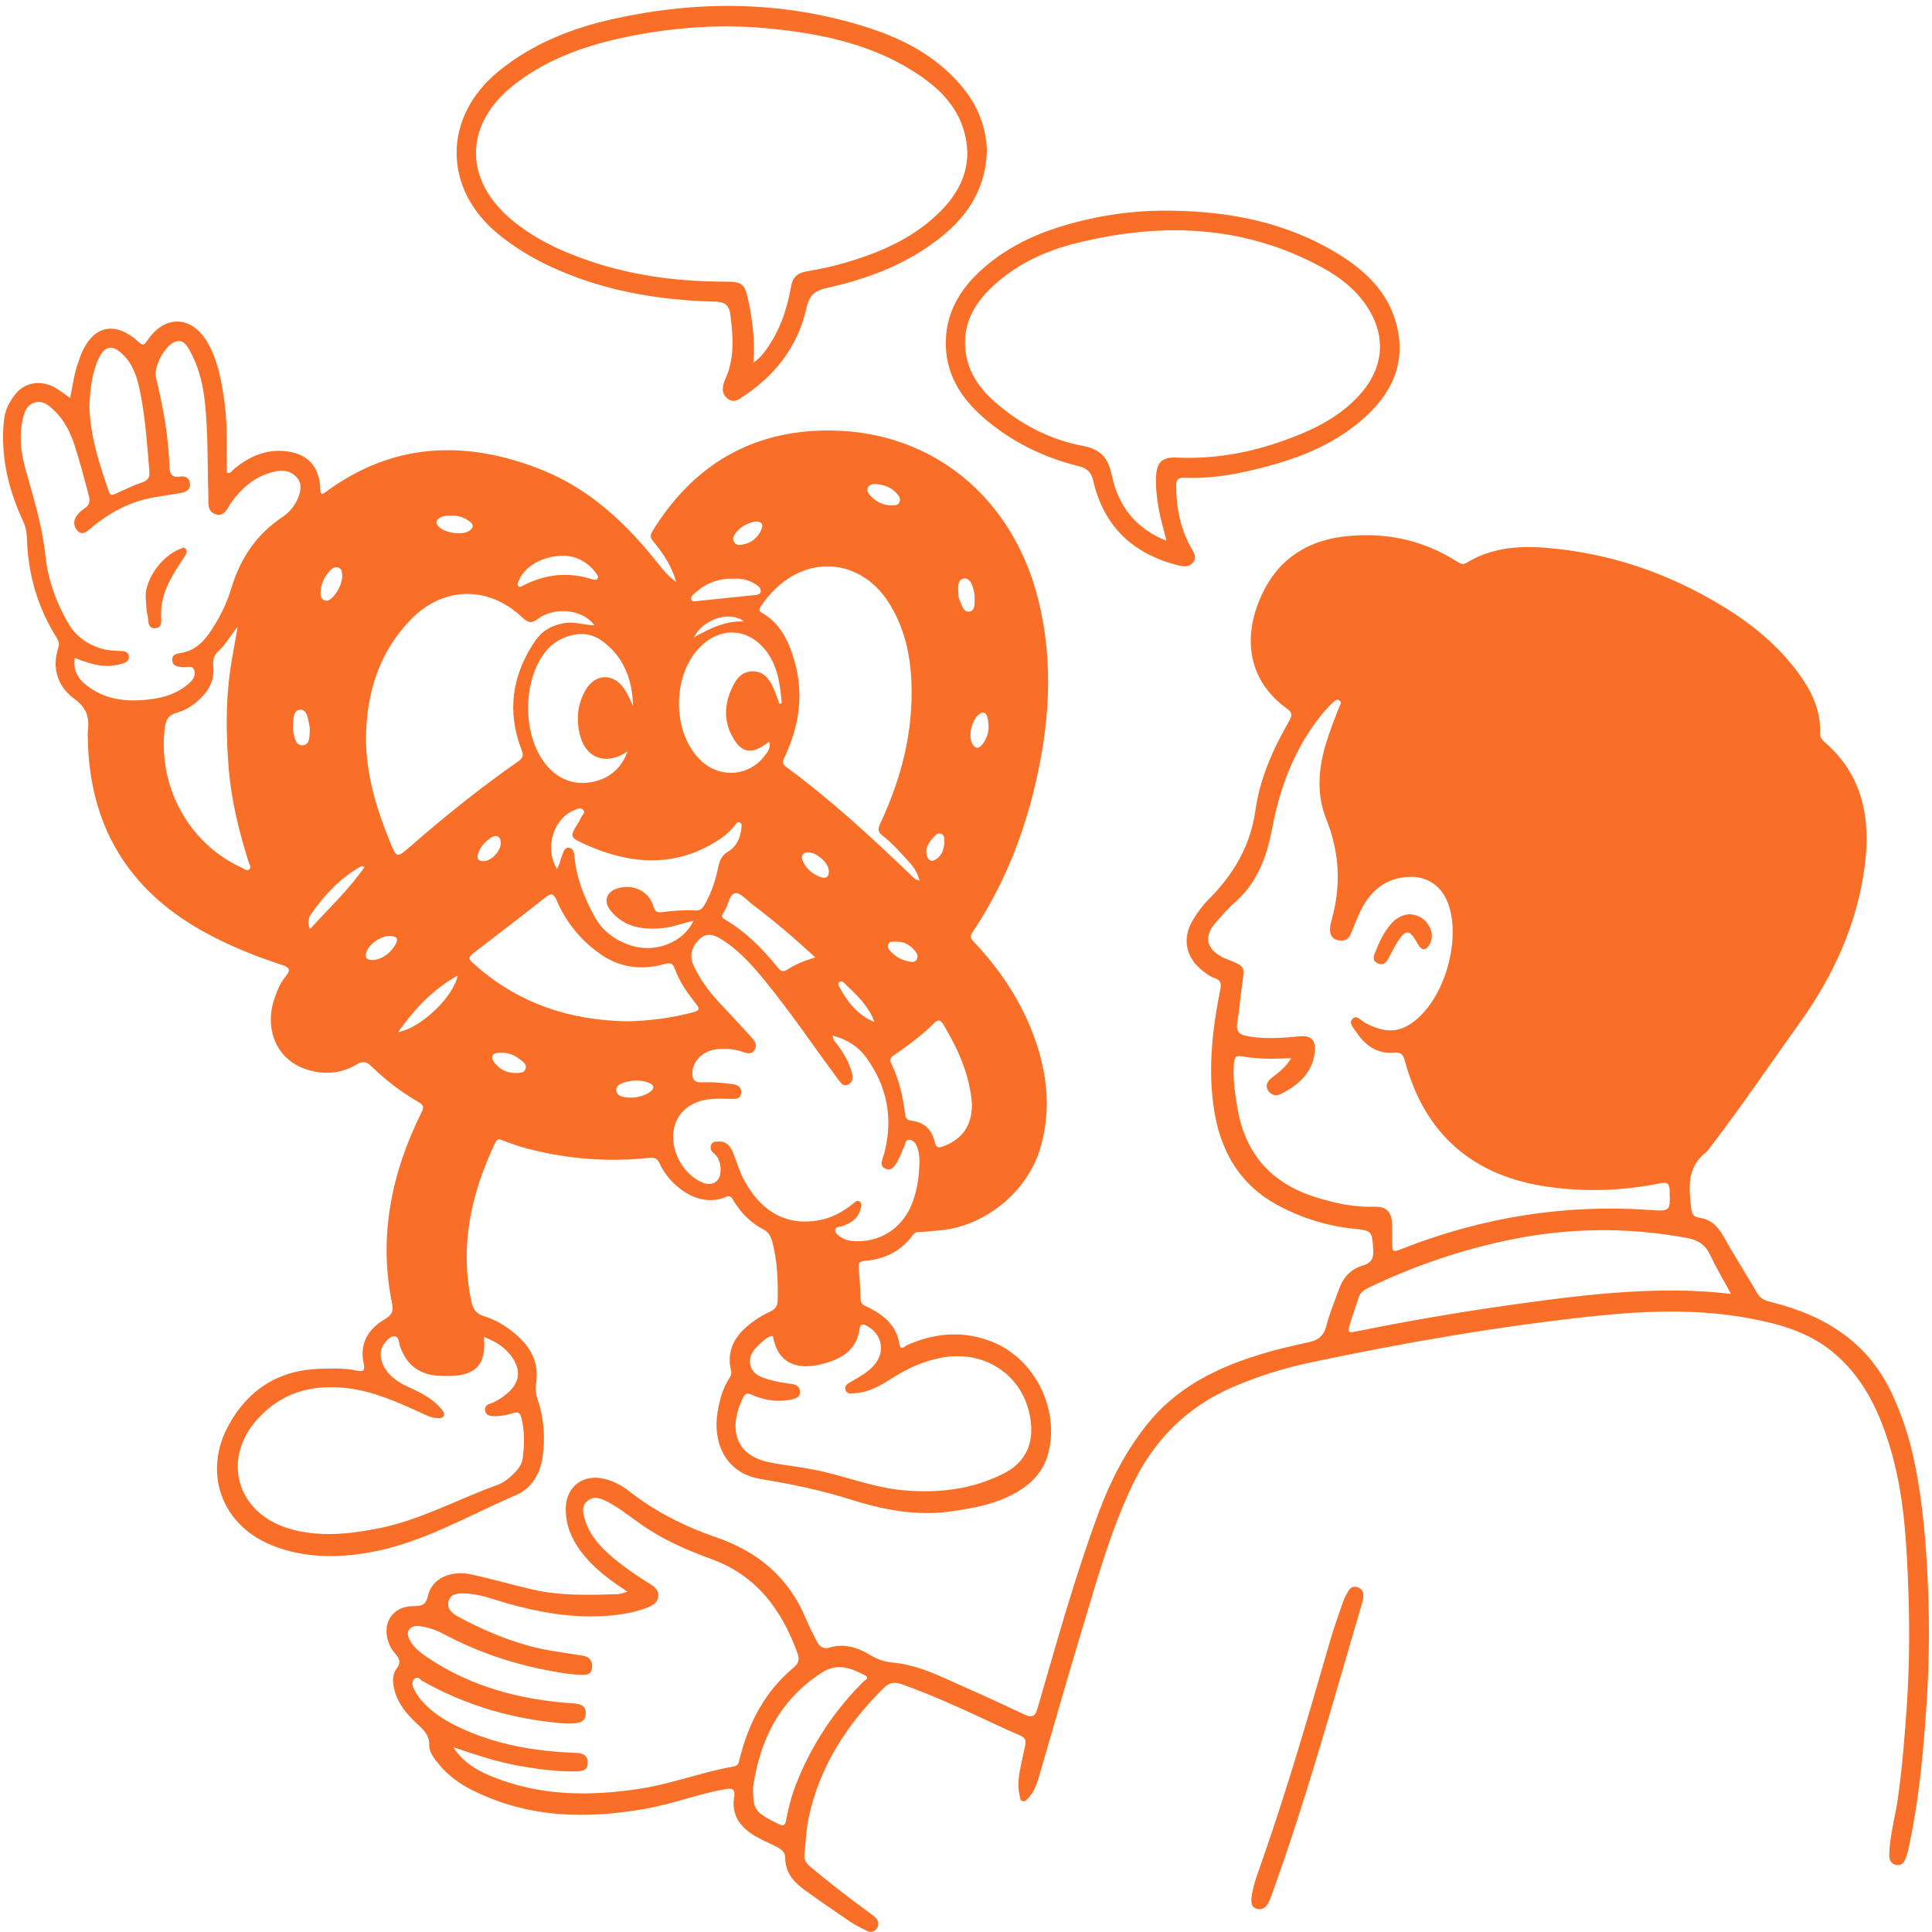 <svg width="316" height="316" viewBox="0 0 316 316" fill="none" xmlns="http://www.w3.org/2000/svg">
<path d="M11.471 65.104C11.921 63.007 12.115 61.032 12.831 59.178C12.962 58.84 13.05 58.484 13.184 58.147C15.134 53.245 18.743 52.367 22.655 55.915C23.402 56.593 23.59 56.44 24.083 55.705C26.977 51.404 31.439 51.583 33.999 56.109C35.742 59.197 36.295 62.638 36.758 66.095C37.255 69.824 36.995 73.578 37.102 77.323C37.752 77.538 37.939 76.972 38.264 76.71C40.73 74.71 43.426 73.437 46.711 73.8C50.157 74.178 52.045 76.066 52.373 79.526C52.411 79.929 52.273 80.358 52.589 80.798C52.754 80.733 52.961 80.698 53.111 80.589C64.229 72.309 76.2 71.887 88.669 76.869C96.584 80.032 102.537 85.728 107.74 92.301C108.502 93.267 109.265 94.248 110.584 95.151C109.821 92.46 108.418 90.485 106.896 88.612C106.381 87.981 106.281 87.594 106.709 86.897C113.399 75.963 123.189 70.265 135.945 70.412C152.701 70.602 165.754 81.52 169.863 98.233C172.422 108.632 171.628 118.969 169.1 129.252C167.063 137.542 163.854 145.337 159.082 152.436C158.463 153.358 158.951 153.683 159.441 154.208C164.082 159.175 167.678 164.791 169.725 171.302C171.425 176.713 171.794 182.205 170.175 187.728C168.013 195.101 160.844 200.818 153.176 201.287C152.188 201.346 151.207 201.531 150.223 201.524C149.629 201.521 149.417 201.853 149.129 202.224C147.21 204.731 144.592 205.972 141.511 206.219C140.595 206.291 140.376 206.554 140.461 207.422C140.623 209.129 140.708 210.848 140.77 212.561C140.792 213.121 141.026 213.368 141.511 213.596C144.286 214.896 146.617 216.562 147.135 219.931C147.301 221 148.045 220.141 148.423 219.975C153.004 217.968 157.632 217.6 162.338 219.488C169.241 222.257 173.344 230.487 171.46 237.685C170.631 240.845 168.528 242.88 165.772 244.362C162.563 246.087 159.044 246.715 155.485 247.212C149.892 247.991 144.492 246.959 139.22 245.29C134.405 243.765 129.505 242.736 124.533 241.93C118.383 240.933 116.608 235.654 117.352 231.065C117.686 229.002 118.205 226.995 119.405 225.239C119.671 224.848 119.646 224.504 119.546 224.07C118.883 221.169 119.961 218.875 122.121 217.003C123.305 215.974 124.621 215.137 126.049 214.483C126.836 214.121 127.192 213.549 127.208 212.645C127.258 209.41 127.155 206.207 126.299 203.053C126.049 202.137 125.677 201.502 124.805 201.049C122.771 199.999 121.224 198.396 120.018 196.461C119.721 195.982 119.543 195.426 118.736 195.77C114.168 197.727 109.487 193.81 107.937 190.403C107.518 189.481 107.081 189.284 106.199 189.378C99.409 190.109 92.709 189.575 86.112 187.831C84.763 187.474 83.431 187.009 82.138 186.487C81.485 186.221 81.26 186.365 80.975 186.962C77.044 195.245 75.153 203.825 77.125 212.977C77.369 214.105 77.903 214.899 79.147 215.274C81.257 215.912 83.094 217.084 84.734 218.581C87.056 220.697 88.197 223.245 87.669 226.389C87.506 227.361 87.706 228.193 88 229.093C88.981 232.106 89.197 235.191 88.744 238.332C88.334 241.174 86.881 243.48 84.338 244.571C76.491 247.928 69.054 252.392 60.498 253.904C55.048 254.867 49.604 254.848 44.389 252.717C36.167 249.357 33.127 240.77 37.455 232.994C40.658 227.239 45.605 224.101 52.254 223.885C54.276 223.82 56.314 223.742 58.32 224.173C59.357 224.395 59.77 224.251 59.476 222.926C58.823 219.975 60.045 217.49 62.826 215.84C63.92 215.193 64.426 214.665 64.126 213.205C61.873 202.212 64.032 191.85 68.938 181.942C69.344 181.123 69.323 180.757 68.472 180.267C65.669 178.651 63.092 176.703 60.782 174.431C59.998 173.659 59.376 173.481 58.364 174.084C55.598 175.731 52.614 175.859 49.658 174.744C45.173 173.049 43.22 168.236 44.88 163.35C45.317 162.063 45.83 160.778 46.689 159.747C47.773 158.449 47.133 158.149 45.923 157.756C41.48 156.299 37.152 154.545 33.064 152.251C20.73 145.334 14.556 134.757 14.359 120.644C14.352 120.279 14.331 119.91 14.374 119.55C14.634 117.391 14.227 115.806 12.187 114.324C9.515 112.386 8.425 109.386 9.525 105.997C9.753 105.3 9.603 104.853 9.25 104.288C6.115 99.284 4.55 93.801 4.397 87.912C4.372 86.956 4.184 86.106 3.775 85.231C1.344 80.017 0.059 74.569 0.637 68.777C0.803 67.123 1.522 65.676 2.556 64.417C4.144 62.485 6.703 62.104 9.046 63.426C9.846 63.879 10.568 64.473 11.471 65.101V65.104ZM12.237 107.626C11.918 109.673 12.7 111.158 14.824 112.586C17.809 114.596 21.149 114.799 24.568 114.381C26.805 114.105 28.955 113.455 30.708 111.946C31.368 111.38 32.083 110.661 31.789 109.683C31.496 108.707 30.546 109.198 29.883 109.117C29.14 109.026 28.327 109.036 28.186 108.117C28.008 106.976 29.03 106.904 29.733 106.773C31.661 106.413 32.992 105.3 34.093 103.756C35.736 101.45 37.014 98.93 37.821 96.252C39.298 91.344 41.945 87.39 46.242 84.53C47.414 83.752 48.298 82.621 48.82 81.267C49.23 80.201 49.383 79.092 48.605 78.163C47.792 77.198 46.701 76.826 45.389 77.047C42.092 77.607 39.764 79.539 37.858 82.149C37.196 83.058 36.774 84.593 35.258 84.115C33.824 83.665 34.111 82.17 34.074 81.026C33.899 75.775 34.074 70.512 33.452 65.279C33.114 62.429 32.383 59.672 30.93 57.165C30.433 56.309 29.858 55.44 28.586 55.924C26.933 56.556 25.09 60.009 25.515 61.747C26.686 66.548 27.558 71.396 27.721 76.347C27.758 77.469 28.096 78.138 29.377 77.951C30.252 77.823 30.98 78.098 31.08 79.082C31.18 80.061 30.483 80.464 29.652 80.614C28.174 80.883 26.683 81.089 25.202 81.342C21.193 82.023 17.784 83.918 14.715 86.515C14.118 87.018 13.412 87.609 12.678 86.803C11.968 86.021 11.953 85.09 12.631 84.246C12.953 83.846 13.34 83.461 13.774 83.192C14.678 82.633 14.771 81.986 14.502 80.964C13.787 78.257 13.075 75.553 12.215 72.887C11.521 70.734 10.531 68.736 8.878 67.158C7.978 66.298 6.984 65.401 5.584 65.876C4.209 66.345 3.915 67.639 3.659 68.861C3.103 71.521 3.462 74.181 4.169 76.725C5.465 81.405 6.928 86.015 7.434 90.897C7.837 94.786 9.159 98.455 11.124 101.884C12.368 104.053 14.203 105.332 16.518 106.069C17.477 106.376 18.452 106.407 19.44 106.46C20.09 106.494 20.946 106.444 21.068 107.313C21.205 108.292 20.284 108.454 19.618 108.639C18.724 108.889 17.809 108.973 16.846 108.886C15.231 108.739 13.737 108.204 12.237 107.617V107.626ZM136.217 169.408C136.192 170.158 136.67 170.458 136.958 170.852C138.008 172.284 138.92 173.778 139.351 175.534C139.548 176.341 139.458 177.041 138.701 177.394C137.923 177.76 137.536 177.147 137.101 176.563C133.098 171.18 129.355 165.601 125.102 160.406C123.027 157.871 120.858 155.402 118.018 153.645C116.771 152.873 115.618 152.442 114.374 153.648C113.105 154.88 112.721 156.33 113.418 157.865C114.462 160.162 115.946 162.16 117.655 163.997C119.358 165.826 121.086 167.633 122.752 169.492C123.289 170.093 123.974 170.815 123.43 171.702C122.858 172.634 121.964 172.199 121.186 171.952C119.974 171.568 118.736 171.487 117.483 171.583C115.04 171.774 113.243 173.503 113.243 175.547C113.243 176.588 113.618 177.075 114.712 177.028C116.483 176.95 118.246 177.094 120.002 177.357C120.771 177.472 121.261 177.86 121.23 178.691C121.193 179.607 120.561 179.748 119.811 179.735C118.771 179.716 117.727 179.673 116.69 179.726C113.333 179.895 110.915 181.686 110.271 184.427C109.459 187.893 111.605 192.057 114.918 193.429C116.518 194.091 117.833 193.226 117.858 191.507C117.877 190.363 117.643 189.331 116.702 188.581C116.221 188.2 116.105 187.718 116.343 187.196C116.574 186.687 117.093 186.727 117.568 186.709C118.83 186.659 119.452 187.478 119.874 188.472C120.458 189.853 120.843 191.332 121.521 192.66C123.805 197.117 127.711 200.805 134.139 199.546C136.151 199.152 137.823 198.211 139.395 196.973C139.739 196.701 140.189 196.192 140.614 196.53C141.036 196.864 140.861 197.505 140.698 197.989C140.248 199.346 139.173 200.027 137.908 200.502C137.436 200.677 136.636 200.627 136.595 201.152C136.545 201.784 137.233 202.184 137.773 202.49C138.267 202.768 138.811 202.928 139.401 202.978C143.767 203.35 147.507 201.015 149.135 196.951C149.779 195.339 150.129 193.663 150.276 191.963C150.398 190.525 150.535 189.05 150.017 187.631C149.785 186.996 149.363 186.465 148.72 186.427C148.092 186.39 148.089 187.137 147.87 187.565C147.564 188.165 147.376 188.825 147.064 189.419C146.582 190.331 146.051 191.641 144.861 191.172C143.667 190.706 144.42 189.475 144.651 188.572C146.098 182.936 145.117 177.738 141.732 173.04C140.408 171.202 138.564 169.993 136.22 169.396L136.217 169.408ZM79.135 218.669C79.594 223.104 77.872 224.992 73.522 225.054C73.001 225.061 72.482 225.054 71.96 225.033C68.657 224.908 66.523 223.32 65.429 220.213C65.216 219.609 65.288 218.609 64.538 218.575C63.785 218.54 63.188 219.281 62.738 219.935C62.313 220.553 62.179 221.241 62.301 222.007C62.582 223.801 63.704 225.001 65.11 225.948C65.963 226.523 66.945 226.911 67.879 227.364C69.526 228.168 71.094 229.087 72.26 230.546C72.501 230.846 72.826 231.209 72.519 231.665C72.272 232.034 71.879 231.94 71.522 231.94C70.604 231.94 69.819 231.512 69.019 231.149C65.048 229.343 61.088 227.539 56.673 227.033C51.057 226.392 46.139 227.736 42.23 231.981C36.217 238.507 38.614 247.34 47.101 249.96C52.026 251.479 56.982 250.947 61.907 249.979C68.738 248.635 74.829 245.218 81.313 242.899C82.475 242.483 83.463 241.645 84.328 240.72C84.913 240.098 85.375 239.398 85.488 238.557C85.784 236.332 85.825 234.1 85.284 231.896C85.116 231.203 84.809 230.849 83.956 231.115C82.822 231.465 81.644 231.715 80.425 231.609C79.832 231.559 79.441 231.312 79.344 230.696C79.253 230.127 79.569 229.793 80.047 229.63C81.15 229.255 82.103 228.633 82.978 227.889C85.003 226.167 85.269 224.142 83.747 221.972C82.638 220.391 81.094 219.4 79.128 218.666L79.135 218.669ZM126.421 218.528C125.742 218.519 125.258 218.934 124.808 219.341C123.636 220.391 122.327 221.491 122.733 223.263C123.124 224.979 124.774 225.351 126.211 225.761C127.302 226.073 128.449 226.195 129.574 226.38C130.255 226.492 130.77 226.786 130.839 227.527C130.923 228.396 130.333 228.708 129.614 228.855C129.161 228.949 128.702 229.037 128.242 229.077C126.386 229.24 124.614 228.871 122.936 228.111C122.277 227.814 121.883 227.902 121.561 228.543C119.433 232.765 119.471 237.96 126.042 239.22C128.333 239.658 130.658 239.908 132.948 240.345C137.936 241.292 142.673 243.305 147.782 243.755C153.485 244.255 158.979 243.627 164.147 241.017C167.31 239.42 168.857 236.779 168.657 233.291C168.216 225.586 161.626 220.638 154.004 222.063C151.029 222.62 148.389 223.839 145.873 225.439C144.026 226.614 142.145 227.73 139.883 227.868C139.286 227.905 138.508 228.102 138.283 227.311C138.07 226.561 138.767 226.258 139.298 225.942C140.595 225.176 141.936 224.47 142.951 223.313C144.857 221.144 144.32 218.244 141.792 216.859C141.101 216.481 140.708 216.546 140.595 217.343C140.108 220.844 137.617 222.279 134.598 223.073C129.97 224.292 127.114 222.676 126.421 218.528ZM97.225 102.272C95.09 99.402 90.391 99.374 88.019 101.206C86.891 102.075 86.294 101.818 85.4 100.968C79.938 95.789 72.594 95.864 67.301 101.221C62.388 106.194 60.242 112.383 59.904 119.244C59.589 125.658 61.338 131.669 63.723 137.536C64.888 140.408 64.87 140.405 67.273 138.308C72.882 133.416 78.685 128.768 84.788 124.508C85.613 123.933 85.638 123.492 85.297 122.61C82.866 116.315 83.769 110.392 87.503 104.857C88.666 103.131 90.331 102.215 92.419 101.9C94.043 101.656 95.569 102.234 97.225 102.278V102.272ZM150.429 144.018C150.051 142.849 149.588 142.008 148.929 141.274C147.504 139.683 146.114 138.051 144.426 136.732C143.654 136.126 143.52 135.657 143.97 134.701C147.442 127.311 149.438 119.572 149.063 111.345C148.857 106.826 147.857 102.525 145.401 98.621C140.489 90.813 130.452 90.3 124.455 99.137C124.146 99.593 124.049 99.915 124.646 100.252C127.614 101.947 128.961 104.797 129.883 107.885C131.505 113.324 130.78 118.569 128.414 123.648C128.105 124.311 127.727 124.817 128.62 125.47C135.82 130.74 142.351 136.792 148.795 142.94C149.198 143.324 149.517 143.84 150.432 144.018H150.429ZM102.79 167.045C106.24 166.951 109.834 166.517 113.371 165.57C114.474 165.273 114.455 164.973 113.824 164.173C112.468 162.457 111.184 160.665 110.43 158.599C110.074 157.618 109.78 157.38 108.681 157.684C105.009 158.699 101.471 158.321 98.262 156.093C95.019 153.839 92.597 150.882 91.047 147.266C90.544 146.09 90.159 146.031 89.2 146.791C85.484 149.726 81.716 152.595 77.966 155.489C76.45 156.658 76.416 156.696 77.847 157.952C84.925 164.16 93.272 166.932 102.79 167.045ZM38.883 102.531C37.749 103.772 37.042 105.297 35.827 106.398C35.052 107.098 34.774 107.857 34.883 108.864C35.077 110.658 34.574 112.246 33.374 113.615C32.18 114.978 30.743 116.043 29.027 116.534C27.565 116.95 27.111 117.662 26.936 119.191C25.83 128.774 30.952 138.086 39.664 141.98C40.011 142.137 40.405 142.552 40.792 142.174C41.164 141.808 40.786 141.386 40.67 141.014C39.099 136.004 37.827 130.931 37.405 125.674C36.974 120.269 36.892 114.868 37.67 109.489C38.008 107.157 38.477 104.847 38.883 102.528V102.531ZM113.408 150.616C111.709 150.96 110.177 151.604 108.543 151.779C105.24 152.132 102.171 151.723 99.903 148.988C98.618 147.438 99.159 145.85 101.043 145.284C103.571 144.521 106.171 145.784 106.874 148.25C107.124 149.129 107.527 149.282 108.299 149.185C110.109 148.957 111.927 148.81 113.749 148.916C114.505 148.96 114.874 148.6 115.218 148.019C116.368 146.072 117.036 143.946 117.49 141.761C117.715 140.683 118.077 139.889 119.09 139.289C120.461 138.473 121.083 137.076 121.258 135.51C121.296 135.176 121.405 134.722 121.005 134.529C120.549 134.307 120.38 134.776 120.171 135.035C119.34 136.057 118.349 136.885 117.236 137.579C110.149 142.002 102.924 141.358 95.672 138.089C93.14 136.948 93.178 136.857 94.581 134.566C94.743 134.3 94.9 134.029 95.022 133.741C95.194 133.338 95.769 132.95 95.418 132.513C94.969 131.95 94.337 132.344 93.837 132.553C90.45 133.975 89.069 138.761 91.084 142.105C91.587 141.399 91.65 140.542 91.984 139.798C92.203 139.311 92.322 138.554 93.069 138.67C93.806 138.783 93.906 139.433 93.969 140.105C94.284 143.634 95.562 146.853 97.253 149.923C98.603 152.373 100.725 153.886 103.356 154.692C107.29 155.899 111.812 154.108 113.405 150.626L113.408 150.616ZM102.646 122.898C99.381 125.142 96.028 124.226 94.953 120.554C94.206 118.009 94.378 115.374 95.697 112.999C97.34 110.036 100.487 110.02 102.265 112.911C102.759 113.715 103.118 114.606 103.537 115.456C103.421 111.13 102.037 107.413 98.462 104.819C96.75 103.578 94.8 103.422 92.819 104.1C91.428 104.578 90.209 105.36 89.269 106.526C85.416 111.32 85.409 120.294 89.284 125.042C91.303 127.515 93.975 128.524 97.059 127.862C99.771 127.28 101.696 125.549 102.649 122.898H102.646ZM127.492 115.124C127.614 115.081 127.739 115.037 127.861 114.99C127.577 111.736 127.171 108.507 124.842 105.913C122.111 102.872 118.24 102.634 115.115 105.26C109.815 109.717 109.677 120.01 114.858 124.595C117.961 127.343 122.552 126.924 125.052 123.633C125.527 123.007 126.13 122.357 125.824 121.316C125.542 121.507 125.333 121.641 125.127 121.785C122.839 123.395 121.258 123.064 119.874 120.641C118.224 117.756 118.505 114.849 119.977 112.014C120.614 110.789 121.533 109.808 123.118 109.805C124.78 109.801 125.664 110.858 126.317 112.149C126.796 113.096 127.105 114.124 127.489 115.118L127.492 115.124ZM158.966 180.595C158.657 175.925 156.732 171.596 154.238 167.47C153.866 166.854 153.41 166.717 152.86 167.27C150.835 169.311 148.526 170.999 146.17 172.618C145.589 173.018 145.489 173.375 145.804 174.025C147.042 176.566 147.676 179.288 148.02 182.079C148.101 182.745 148.214 183.208 149.082 183.302C151.107 183.524 152.429 184.749 152.86 186.702C153.123 187.887 153.601 187.762 154.463 187.424C157.441 186.259 159.01 184.005 158.966 180.592V180.595ZM14.615 66.198C14.715 71.356 16.265 75.869 17.793 80.389C18.04 81.114 18.437 80.973 18.974 80.726C20.387 80.079 21.79 79.395 23.259 78.898C24.237 78.567 24.508 78.076 24.427 77.097C24.087 72.909 23.808 68.711 23.012 64.579C22.558 62.232 21.99 59.906 20.221 58.109C18.381 56.24 17.084 56.468 16.018 58.903C14.956 61.325 14.777 63.916 14.615 66.198ZM133.352 156.593C129.914 153.43 126.608 150.595 123.121 147.978C122.174 147.266 121.061 145.937 120.249 146.09C119.221 146.281 119.158 148.113 118.436 149.101C118.377 149.185 118.346 149.291 118.283 149.372C117.936 149.81 118.086 150.116 118.524 150.37C121.946 152.361 124.671 155.124 127.146 158.165C127.536 158.643 127.924 159.146 128.692 158.637C130.033 157.749 131.52 157.152 133.352 156.593ZM92.237 90.891C88.678 90.891 85.716 92.701 84.841 95.023C84.734 95.305 84.51 95.592 84.791 95.876C85.028 96.117 85.269 95.923 85.488 95.808C89.147 93.898 92.94 93.482 96.893 94.761C97.168 94.851 97.546 94.933 97.743 94.617C97.943 94.298 97.671 94.014 97.503 93.773C96.062 91.754 94.022 90.941 92.24 90.885L92.237 90.891ZM120.055 94.651C117.458 94.57 115.349 95.414 113.571 97.099C113.312 97.346 112.924 97.593 113.04 97.986C113.205 98.533 113.727 98.333 114.108 98.296C117.252 97.98 120.393 97.642 123.536 97.321C123.917 97.28 124.317 97.221 124.411 96.811C124.514 96.361 124.221 96.008 123.874 95.758C122.696 94.901 121.368 94.558 120.058 94.651H120.055ZM65.107 168.814C68.819 168.176 74.21 163.022 74.86 159.55C70.779 161.835 67.835 165.01 65.107 168.814ZM59.607 141.827C59.173 141.546 58.954 141.749 58.751 141.868C55.482 143.756 53.014 146.481 50.87 149.522C50.401 150.188 50.289 151.01 50.698 151.973C53.782 148.563 57.048 145.534 59.604 141.827H59.607ZM73.872 84.352C73.194 84.346 72.585 84.321 72.01 84.649C71.319 85.046 71.16 85.49 71.735 86.121C72.657 87.131 75.494 87.594 76.66 86.875C77.475 86.371 77.563 85.79 76.713 85.206C75.838 84.605 74.882 84.287 73.869 84.352H73.872ZM103.387 179.526C105.037 179.513 107.006 178.497 106.856 177.738C106.718 177.041 104.678 176.525 103.149 176.81C102.118 177 100.706 177.282 100.803 178.376C100.896 179.448 102.318 179.541 103.387 179.526ZM55.973 94.407C55.945 93.726 56.017 93.082 55.351 92.835C54.804 92.632 54.336 92.935 53.973 93.332C52.998 94.398 52.414 95.639 52.432 97.105C52.439 97.574 52.604 98.043 53.126 98.211C53.57 98.355 53.948 98.133 54.251 97.839C55.248 96.867 55.82 95.68 55.979 94.411L55.973 94.407ZM50.654 119.825C50.654 119.353 50.689 119.138 50.648 118.938C50.423 117.787 50.304 116.028 49.105 116.084C47.811 116.143 48.017 117.906 47.914 119.053C47.895 119.257 47.945 119.466 47.98 119.669C48.151 120.647 48.351 121.942 49.458 121.904C50.654 121.867 50.598 120.538 50.654 119.822V119.825ZM83.972 175.484C84.809 175.462 85.647 175.631 85.938 174.89C86.266 174.05 85.466 173.603 84.909 173.174C83.885 172.384 82.7 172.059 81.41 172.209C80.475 172.318 80.247 172.84 80.744 173.609C81.531 174.831 82.71 175.4 83.972 175.484ZM145.495 82.649C146.217 82.621 146.889 82.767 147.145 82.092C147.379 81.477 146.942 80.995 146.551 80.583C145.689 79.67 144.561 79.295 143.351 79.176C142.842 79.126 142.251 79.195 141.973 79.701C141.679 80.236 142.048 80.73 142.382 81.092C143.254 82.036 144.348 82.586 145.495 82.645V82.649ZM61.22 157.015C62.654 156.78 63.901 155.883 64.729 154.402C65.201 153.558 64.866 153.167 63.963 153.086C62.495 152.951 60.407 154.298 59.932 155.718C59.617 156.665 59.97 157.099 61.22 157.015ZM161.697 118.772C161.635 118.263 161.647 117.725 161.488 117.247C161.241 116.506 160.779 116.29 160.088 116.865C158.951 117.806 158.36 120.279 158.991 121.56C159.438 122.467 160.019 122.539 160.641 121.785C161.354 120.926 161.701 119.91 161.697 118.772ZM143.02 167.167C142.057 164.423 139.951 162.594 137.964 160.678C137.783 160.503 137.498 160.428 137.264 160.656C137.039 160.875 137.111 161.116 137.242 161.356C138.586 163.857 140.267 166.026 143.02 167.164V167.167ZM132.045 139.402C131.273 139.53 130.914 139.992 131.33 140.889C131.927 142.18 132.961 143.012 134.264 143.471C135.201 143.802 135.636 143.299 135.558 142.368C135.445 141.036 133.508 139.348 132.045 139.405V139.402ZM123.533 85.299C122.193 85.552 120.989 86.187 120.155 87.428C119.902 87.803 119.824 88.209 120.039 88.606C120.296 89.075 120.761 89.191 121.252 89.113C122.808 88.866 123.939 88.031 124.549 86.575C124.908 85.718 124.552 85.284 123.53 85.299H123.533ZM159.401 98.255C159.401 97.649 159.432 97.436 159.394 97.233C159.191 96.086 158.801 94.489 157.691 94.62C156.413 94.773 156.766 96.43 156.782 97.533C156.782 97.78 156.91 98.033 157.01 98.271C157.348 99.062 157.616 100.224 158.635 100.012C159.535 99.824 159.379 98.677 159.398 98.255H159.401ZM146.526 154.014C146.123 154.08 145.56 153.867 145.298 154.383C145.004 154.961 145.464 155.383 145.804 155.743C146.614 156.596 147.648 157.08 148.798 157.29C149.207 157.365 149.66 157.402 149.92 156.968C150.195 156.508 150.057 156.055 149.76 155.658C148.963 154.599 147.923 153.995 146.529 154.014H146.526ZM81.916 137.857C81.916 136.876 81.21 136.426 80.36 136.982C79.397 137.614 78.585 138.473 78.203 139.586C77.879 140.53 78.378 140.964 79.328 140.83C80.563 140.658 81.919 139.073 81.916 137.854V137.857ZM154.457 137.945C154.432 137.367 154.598 136.685 153.976 136.398C153.338 136.101 152.92 136.676 152.566 137.082C151.807 137.961 151.201 138.926 151.679 140.17C151.873 140.677 152.304 140.943 152.795 140.711C153.948 140.167 154.329 139.111 154.457 137.948V137.945ZM113.487 104.231C116.024 102.859 118.552 101.509 121.699 101.65C119.39 99.846 115.083 101.187 113.487 104.231ZM102.634 260.346C100.25 258.774 98.231 257.318 96.506 255.502C94.147 253.014 92.469 250.216 92.54 246.64C92.612 243.146 95.381 241.052 98.8 241.874C100.293 242.233 101.631 242.905 102.828 243.846C107.162 247.253 111.987 249.675 117.202 251.469C123.889 253.77 128.98 257.968 131.767 264.663C132.305 265.954 132.967 267.195 133.586 268.451C134.002 269.295 134.701 269.78 135.617 269.498C138.13 268.726 140.333 269.489 142.439 270.755C143.526 271.411 144.642 271.805 145.929 271.918C150.257 272.299 154.057 274.318 157.944 276.025C161.176 277.444 164.382 278.929 167.572 280.438C168.835 281.035 169.319 280.71 169.713 279.363C172.838 268.608 175.831 257.808 179.734 247.3C181.625 242.211 184.103 237.429 187.49 233.131C192.384 226.924 199.071 223.651 206.405 221.441C208.933 220.678 211.518 220.085 214.099 219.528C215.646 219.197 216.542 218.431 216.936 216.865C217.442 214.855 218.267 212.939 218.958 210.983C219.677 208.948 220.883 207.576 222.942 206.979C224.236 206.604 224.708 205.835 224.611 204.45C224.389 201.274 224.451 201.293 221.273 200.955C217.049 200.505 213.055 199.264 209.29 197.292C202.568 193.77 199.399 187.94 198.446 180.648C197.618 174.322 198.343 168.095 199.577 161.903C199.762 160.972 199.752 160.337 198.681 159.984C198.009 159.762 197.387 159.315 196.815 158.874C193.834 156.58 193.256 153.38 195.277 150.207C195.946 149.16 196.677 148.113 197.552 147.241C201.693 143.109 204.527 138.445 205.355 132.438C206.068 127.29 208.246 122.489 210.836 117.95C211.343 117.065 211.439 116.572 210.433 115.85C204.355 111.489 202.958 104.444 206.48 97.067C209.321 91.119 214.221 88.253 220.536 87.668C226.923 87.075 232.939 88.394 238.392 91.904C238.895 92.229 239.288 92.413 239.926 92.026C243.829 89.644 248.185 89.238 252.579 89.575C263.01 90.375 272.687 93.648 281.612 99.062C286.49 102.018 290.902 105.579 294.277 110.267C296.352 113.149 297.843 116.256 297.696 119.922C297.668 120.588 297.99 120.994 298.433 121.376C304.717 126.811 306.011 133.903 304.996 141.661C303.755 151.142 299.886 159.587 294.362 167.295C289.449 174.143 284.737 181.136 279.593 187.815C279.434 188.021 279.303 188.265 279.103 188.418C275.834 190.913 276.218 194.329 276.643 197.802C276.756 198.724 277.184 199.074 277.978 199.183C279.784 199.436 280.903 200.499 281.787 202.053C283.609 205.26 285.581 208.382 287.446 211.564C287.981 212.477 288.796 212.745 289.727 212.977C298.521 215.159 305.621 219.563 309.53 228.133C310.845 231.021 311.92 233.994 312.661 237.082C314.217 243.574 314.858 250.175 315.22 256.83C315.605 263.863 315.601 270.886 315.158 277.906C314.63 286.252 313.901 294.579 312.064 302.765C311.995 303.068 311.892 303.362 311.795 303.659C311.539 304.44 311.198 305.178 310.195 305.028C309.111 304.868 308.986 304.003 309.014 303.134C309.124 300.058 310.008 297.098 310.433 294.066C311.105 289.271 311.495 284.455 311.836 279.635C312.28 273.346 312.364 267.038 312.152 260.74C311.873 252.532 311.483 244.309 309.039 236.385C307.224 230.502 304.596 225.064 299.661 221.057C295.74 217.868 291.08 216.546 286.237 215.643C277.815 214.071 269.381 214.355 260.913 215.246C245.26 216.893 229.779 219.591 214.389 222.838C210.024 223.76 205.774 225.089 201.659 226.861C194.037 230.143 188.656 235.635 185.128 243.083C181.622 250.479 179.453 258.337 177.097 266.129C174.619 274.321 172.288 282.554 169.888 290.769C169.55 291.925 169.116 293.035 168.313 293.957C168.041 294.269 167.735 294.666 167.303 294.607C166.782 294.535 166.853 293.972 166.76 293.594C166.322 291.819 166.71 290.087 167.06 288.352C168.038 283.52 168.544 284.702 164.26 282.711C158.757 280.151 153.276 277.531 147.542 275.493C146.314 275.056 145.495 275.146 144.536 276.097C138.486 282.07 134.033 288.962 132.258 297.373C131.842 299.345 131.783 301.393 131.573 303.409C131.483 304.272 131.92 304.815 132.577 305.365C135.811 308.072 139.161 310.629 142.557 313.123C142.767 313.277 142.979 313.43 143.167 313.611C143.67 314.102 143.829 314.717 143.476 315.315C143.079 315.987 142.436 316.146 141.72 315.771C140.892 315.34 140.023 314.968 139.254 314.446C136.67 312.698 134.095 310.935 131.57 309.101C129.795 307.813 128.417 306.247 128.427 303.831C128.433 302.809 127.577 302.349 126.774 301.943C125.617 301.355 124.405 300.861 123.308 300.183C121.024 298.767 119.605 296.817 120.071 293.966C120.293 292.606 119.821 292.419 118.565 292.644C114.215 293.416 110.08 295.029 105.734 295.813C95.897 297.586 86.287 297.358 77.15 292.753C75.144 291.741 73.338 290.422 71.876 288.674C71.063 287.702 70.182 286.605 70.201 285.399C70.226 283.648 69.147 282.842 68.104 281.848C66.588 280.407 65.226 278.832 64.61 276.762C64.21 275.425 64.057 274.002 64.904 272.865C65.673 271.83 65.269 271.202 64.632 270.464C64.116 269.867 63.723 269.198 63.485 268.445C62.488 265.322 64.307 262.713 67.598 262.697C68.894 262.691 69.641 262.594 69.991 261.015C70.61 258.227 73.641 256.777 77.041 257.508C80.431 258.24 83.772 259.218 87.153 259.993C91.712 261.04 96.353 260.875 100.981 260.75C101.431 260.737 101.878 260.54 102.634 260.35V260.346ZM211.183 173.074C208.343 173.212 205.74 173.259 203.177 172.771C202.174 172.581 201.921 172.906 201.837 173.812C201.612 176.275 201.98 178.679 202.374 181.098C203.612 188.678 207.902 193.544 215.214 195.823C218.305 196.786 221.417 197.473 224.689 197.37C226.776 197.305 227.626 198.195 227.695 200.268C227.726 201.206 227.708 202.143 227.714 203.081C227.723 204.85 227.736 204.875 229.423 204.212C242.438 199.108 255.904 196.92 269.869 197.905C273.222 198.139 273.187 198.077 273.087 194.738C273.053 193.632 272.756 193.291 271.615 193.526C265.559 194.76 259.485 194.989 253.329 194.135C240.973 192.422 233.011 185.568 229.773 173.49C229.511 172.509 229.173 172.09 228.117 172.184C225.33 172.431 223.333 171.062 221.861 168.836C221.433 168.189 220.545 167.373 221.202 166.651C221.87 165.917 222.595 166.907 223.22 167.251C226.505 169.045 228.898 168.974 231.461 166.926C236.335 163.035 238.976 153.723 236.879 147.835C235.87 145.006 233.564 143.334 230.595 143.418C226.617 143.534 224.058 145.747 222.427 149.197C221.873 150.366 221.442 151.595 220.93 152.786C220.505 153.77 219.686 154.005 218.733 153.755C217.761 153.498 217.486 152.739 217.552 151.82C217.577 151.46 217.627 151.095 217.727 150.751C219.37 145.068 219.158 139.536 216.924 133.985C215.346 130.062 215.605 125.942 216.792 121.895C217.42 119.75 218.252 117.681 219.058 115.603C219.17 115.309 219.502 114.912 219.124 114.599C218.689 114.243 218.314 114.634 218.042 114.881C217.43 115.44 216.855 116.05 216.327 116.694C211.824 122.179 209.38 128.618 208.083 135.466C207.186 140.208 205.627 144.431 201.89 147.672C200.796 148.622 199.859 149.76 198.887 150.845C196.884 153.083 197.252 155.142 199.887 156.533C200.343 156.774 200.84 156.94 201.321 157.137C203.54 158.046 203.59 158.234 203.215 160.65C202.871 162.853 202.74 165.095 202.371 167.292C202.09 168.955 202.965 169.296 204.302 169.524C207.111 169.999 209.896 169.742 212.699 169.496C214.505 169.336 215.252 170.227 215.055 172.034C214.68 175.484 212.399 177.432 209.574 178.904C208.768 179.323 207.896 179.176 207.386 178.322C206.893 177.491 207.324 176.828 207.993 176.303C209.124 175.412 210.308 174.575 211.189 173.078L211.183 173.074ZM74.16 285.789C75.607 288.081 77.775 289.453 80.2 290.462C88.2 293.797 96.506 293.844 104.878 292.528C109.999 291.725 114.88 289.818 119.993 288.934C120.768 288.799 120.821 288.29 120.958 287.734C122.421 281.835 125.099 276.65 129.855 272.708C130.664 272.036 130.777 271.349 130.427 270.38C127.849 263.278 123.739 257.671 116.293 254.976C112.199 253.495 108.202 251.72 104.612 249.153C102.837 247.887 101.121 246.525 99.165 245.524C98.09 244.974 96.978 244.659 95.978 245.584C95.072 246.422 95.384 247.553 95.665 248.519C96.325 250.779 97.768 252.545 99.496 254.108C101.631 256.036 103.999 257.633 106.431 259.149C107.174 259.612 107.787 260.203 107.659 261.153C107.537 262.066 106.881 262.534 106.043 262.872C103.446 263.913 100.718 264.25 97.968 264.354C92.831 264.55 87.841 263.628 82.913 262.231C80.625 261.581 78.388 260.671 75.96 260.621C74.888 260.6 73.722 260.64 73.382 261.862C73.032 263.125 73.941 263.885 74.954 264.432C78.663 266.432 82.51 268.104 86.588 269.217C89.45 269.998 92.394 270.314 95.312 270.799C96.415 270.983 96.934 271.649 96.843 272.768C96.747 273.965 95.819 273.952 95 273.934C94.015 273.912 93.028 273.787 92.053 273.637C85.228 272.587 78.731 270.542 72.619 267.295C71.385 266.638 70.063 266.132 68.654 265.979C67.963 265.904 67.229 265.982 66.857 266.642C66.526 267.229 66.798 267.854 67.12 268.414C67.816 269.627 68.913 270.42 70.041 271.174C77.147 275.928 85.103 278 93.525 278.591C94.681 278.672 95.856 278.81 95.806 280.307C95.753 281.807 94.509 281.826 93.4 281.889C93.037 281.907 92.669 281.91 92.306 281.882C84.116 281.257 76.403 279.035 69.216 275.021C68.779 274.778 68.338 274.043 67.757 274.621C67.254 275.121 67.463 275.818 67.757 276.381C68.069 276.975 68.438 277.553 68.873 278.06C70.494 279.944 72.529 281.27 74.75 282.351C80.891 285.349 87.453 286.452 94.203 286.705C95.381 286.749 96.156 287.124 96.122 288.39C96.087 289.578 95.24 289.712 94.256 289.731C91.228 289.787 88.25 289.4 85.272 288.89C81.478 288.243 77.853 287.03 74.163 285.783L74.16 285.789ZM283.124 211.627C281.896 209.36 280.706 207.36 279.715 205.266C278.925 203.59 277.725 202.812 275.928 202.481C266.247 200.696 256.613 200.79 246.969 202.775C238.948 204.428 231.273 207.051 223.898 210.595C223.13 210.964 222.467 211.389 222.195 212.286C221.777 213.674 221.252 215.033 220.836 216.424C220.361 218.012 220.427 218.053 221.989 217.737C230.026 216.115 238.101 214.712 246.223 213.558C252.86 212.614 259.494 211.717 266.194 211.305C271.706 210.964 277.197 210.942 283.124 211.63V211.627ZM123.158 292.403C123.246 294.001 122.986 295.616 124.489 296.729C125.371 297.383 126.349 297.854 127.336 298.326C128.089 298.686 128.402 298.63 128.57 297.717C128.933 295.729 129.445 293.772 130.183 291.881C132.68 285.499 136.358 279.897 141.204 275.056C141.482 274.781 142.379 274.462 141.395 273.968C139.136 272.833 136.964 271.927 134.408 273.581C127.511 278.038 124.289 284.577 123.155 292.403H123.158ZM161.429 24.508C161.266 30.606 158.482 35.104 154.01 38.702C148.501 43.137 142.073 45.588 135.27 47.088C133.28 47.526 132.377 48.26 131.908 50.37C130.458 56.887 126.524 61.735 120.914 65.264C120.33 65.629 119.755 65.683 119.161 65.301C118.483 64.867 118.174 64.226 118.233 63.451C118.268 62.994 118.396 62.519 118.59 62.1C120.18 58.684 119.924 55.149 119.471 51.545C119.255 49.829 118.543 49.382 116.886 49.338C107.515 49.088 98.406 47.532 89.837 43.5C86.906 42.118 84.169 40.443 81.644 38.411C72.388 30.962 72.36 19.141 81.578 11.63C87.103 7.129 93.543 4.591 100.406 3.078C114.368 -0 128.264 0.137 141.957 4.516C148.129 6.492 153.729 9.53 157.829 14.775C160.107 17.685 161.269 21.029 161.429 24.508ZM123.23 59.325C124.292 58.581 124.836 57.853 125.371 57.106C127.561 54.039 128.739 50.57 129.377 46.9C129.633 45.425 130.352 44.656 131.886 44.397C134.13 44.019 136.37 43.537 138.548 42.887C144.389 41.149 149.882 38.699 154.173 34.198C157.626 30.572 159.129 26.305 157.644 21.323C156.488 17.444 153.845 14.69 150.601 12.459C143.223 7.379 134.786 5.57 126.08 4.688C118.318 3.9 110.596 4.407 102.962 5.938C96.293 7.273 89.925 9.414 84.409 13.602C75.847 20.104 75.644 29.409 83.956 36.179C86.638 38.361 89.647 40.008 92.825 41.33C101.053 44.753 109.677 46.072 118.543 46.063C121.446 46.059 121.814 46.403 122.405 49.182C123.093 52.43 123.511 55.699 123.23 59.328V59.325ZM191.371 34.457C201.19 34.548 210.561 36.395 219.036 41.64C223.342 44.306 226.892 47.691 228.317 52.736C230.167 59.291 227.636 64.467 222.777 68.668C217.277 73.422 210.58 75.625 203.624 77.16C200.368 77.879 197.065 78.276 193.724 78.141C192.687 78.101 192.378 78.442 192.381 79.457C192.39 82.996 193.043 86.365 194.762 89.491C195.209 90.3 195.884 91.129 195.093 92.048C194.362 92.895 193.34 92.632 192.456 92.401C185.247 90.516 180.537 86.056 178.837 78.726C178.491 77.229 177.844 76.597 176.422 76.244C170.538 74.778 165.21 72.162 160.654 68.124C156.963 64.854 154.582 60.897 154.701 55.771C154.823 50.529 157.516 46.628 161.354 43.415C166.294 39.28 172.178 37.13 178.372 35.773C182.644 34.835 186.984 34.398 191.368 34.457H191.371ZM190.787 88.434C190.321 86.565 189.825 84.933 189.525 83.268C189.221 81.586 189.025 79.879 189.081 78.151C189.159 75.635 189.975 74.728 192.49 74.844C198.599 75.119 204.487 74.05 210.202 71.981C215.033 70.23 219.602 68.005 222.952 63.913C226.423 59.672 226.608 54.627 223.552 50.076C221.705 47.325 219.174 45.344 216.321 43.784C203.39 36.714 189.771 36.317 175.816 39.827C171.141 41.002 166.788 43.003 163.1 46.175C159.504 49.27 157.16 52.992 158.016 58.028C158.566 61.266 160.429 63.742 162.826 65.829C166.938 69.418 171.728 71.906 177.025 72.912C180.212 73.519 181.262 74.966 181.897 77.923C182.937 82.774 185.762 86.475 190.784 88.441L190.787 88.434ZM205.524 312.192C206.321 312.417 206.974 312.089 207.371 311.376C207.646 310.882 207.849 310.342 208.043 309.804C213.73 294.091 218.13 277.978 222.861 261.969C222.977 261.581 223.005 261.147 222.98 260.74C222.942 260.168 222.577 259.79 222.045 259.606C221.489 259.415 220.967 259.584 220.664 260.053C220.27 260.656 219.911 261.303 219.674 261.981C218.92 264.135 218.158 266.288 217.524 268.476C213.992 280.679 210.477 292.882 206.252 304.868C205.599 306.722 204.89 308.566 204.674 310.542C204.649 311.257 204.708 311.958 205.527 312.186L205.524 312.192ZM24.143 100.706C24.327 101.471 24.062 102.766 25.318 102.756C26.633 102.744 26.371 101.371 26.349 100.687C26.249 97.408 27.755 94.782 29.43 92.188C29.739 91.707 30.08 91.244 30.364 90.747C30.549 90.425 30.624 90.06 30.327 89.741C30.033 89.425 29.755 89.678 29.477 89.785C26.465 90.91 23.805 94.67 23.824 97.567C23.93 98.749 23.912 99.759 24.14 100.709L24.143 100.706ZM227.667 150.96C226.37 152.361 225.601 154.058 224.905 155.799C224.633 156.477 224.48 157.143 225.283 157.537C226.092 157.934 226.664 157.565 227.061 156.821C227.576 155.861 228.048 154.874 228.636 153.961C229.889 152.001 230.561 152.039 231.707 154.067C231.811 154.248 231.901 154.436 232.017 154.608C232.642 155.536 233.236 155.446 233.779 154.533C234.401 153.489 234.298 152.439 233.72 151.429C233.02 150.204 231.907 149.622 230.573 149.526C229.373 149.629 228.439 150.126 227.664 150.963L227.667 150.96Z" fill="#F96F28"/>
</svg>
